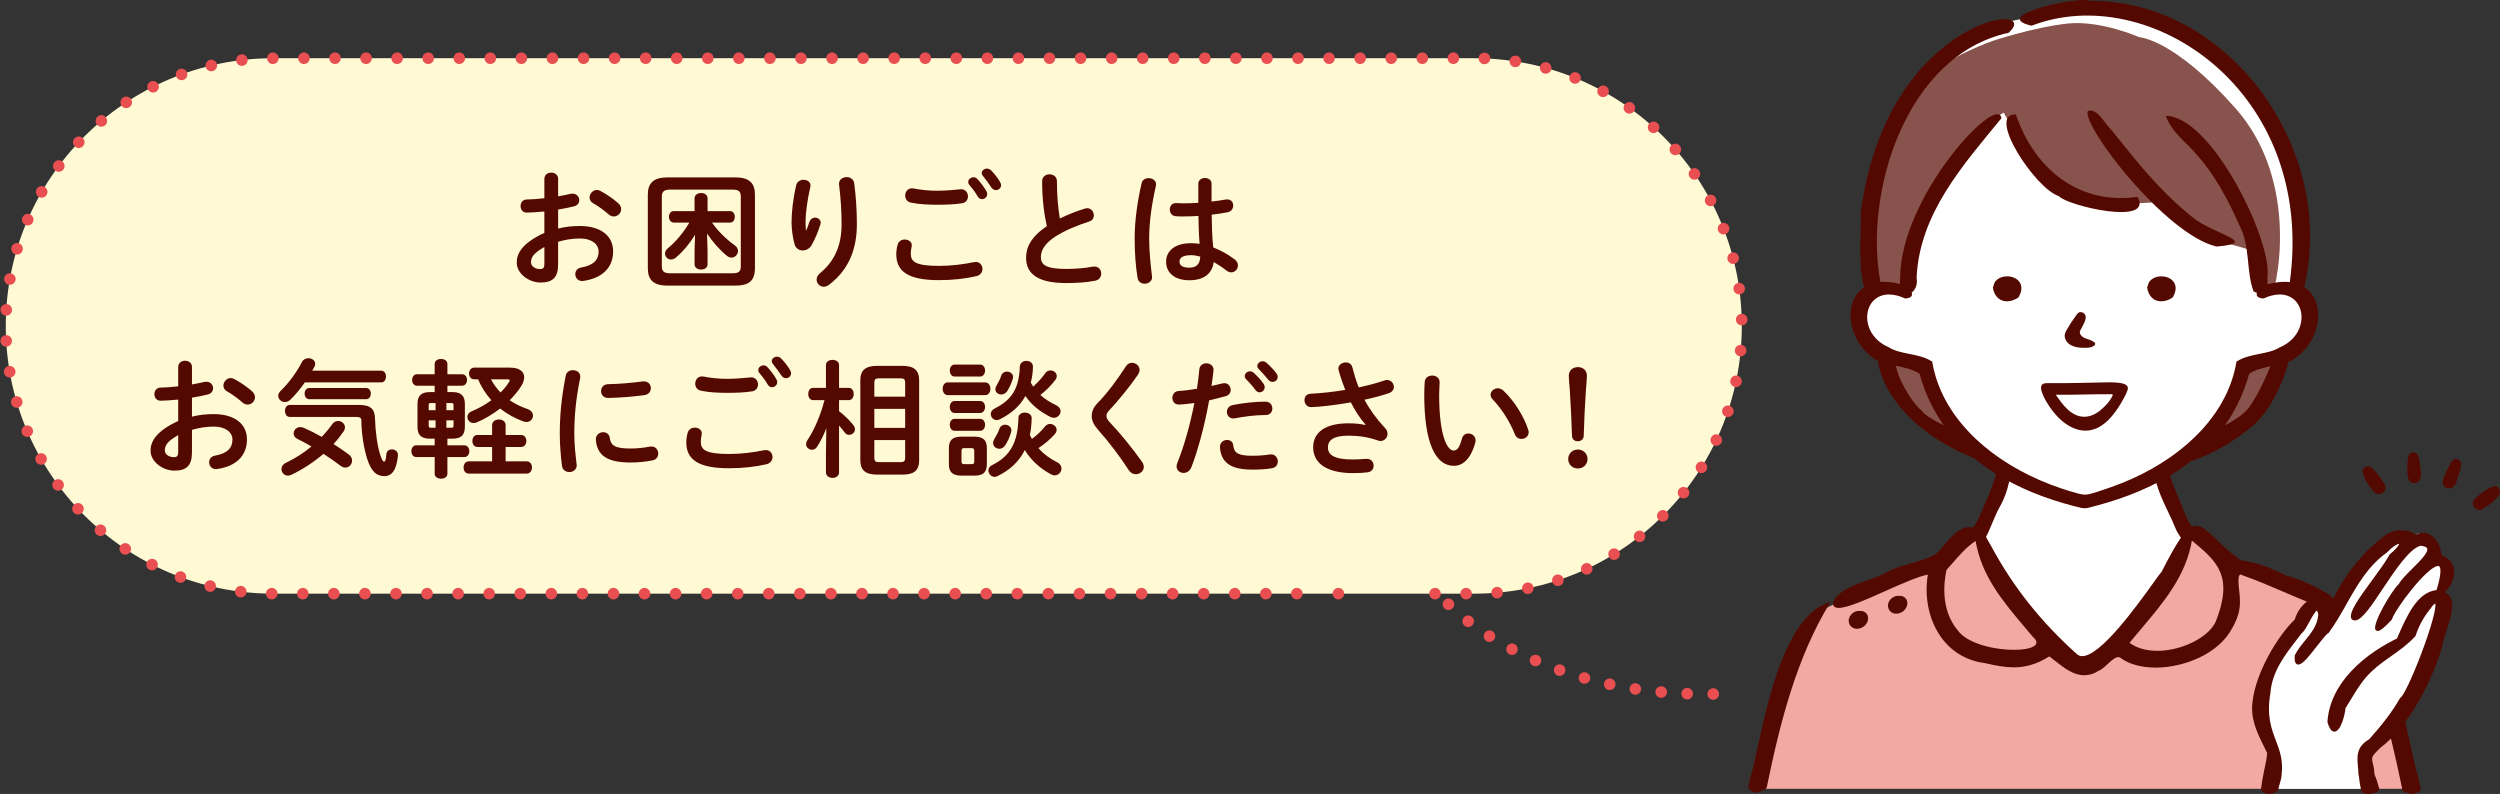 <?xml version="1.0" encoding="UTF-8"?><svg id="a" xmlns="http://www.w3.org/2000/svg" viewBox="0 0 400.927 127.324"><rect x="0" y="0" width="400.927" height="127.324" fill="#333333" stroke="none"/><g id="b"><g id="c"><path id="d" d="M320.972,3.703s-14.522,4.888-18.532,18.364c-4.01,13.476-2.182,24.602-2.182,24.602,0,0-.993.457-1.912,2.35-.918,1.893-1.532,3.675,0,5.346,1.532,1.671,3.537,2.602,3.537,2.602,0,0,.668,3.078,1.893,5.194s6.631,6.872,9.051,8.225c2.42,1.353,8.945,5.251,8.945,5.251l-5.05,9.995,4.249,7.561,11.773,13.402h1.609s1.418.472,2.945-1.28c1.527-1.753,9.323-11.191,9.323-11.191l4.481-8.543-4.519-10.421s6.084-3.533,6.641-3.644c.557-.111,8.241-3.787,9.132-5.569.891-1.782,3.341-8.687,3.341-8.687l4.009-3.118s1.114-4.789.334-6.237c-.78-1.448-2.339-.668-1.893-1.893s1.002-3.453,1.114-4.566c.111-1.114.223-15.481-4.9-22.608-5.123-7.128-11.36-14.033-20.047-15.926-8.687-1.893-15.035-1.336-16.594-.78-1.559.557-6.749,1.572-6.749,1.572Z" style="fill:#fff;"/><path id="e" d="M316.723,85.632s-2.724.801-3.686,2.724c-.962,1.923-4.006,2.804-4.888,3.205-.881.401-14.744,5.128-16.426,6.651-1.683,1.522-9.856,28.293-9.856,28.293h104.973s-3.623-16.708-6.067-20.836c-2.444-4.129-5.814-8.595-12.049-11.207-6.235-2.612-11.207-3.96-11.207-3.96,0,0-4.441-4.966-5.212-5.053-.771-.087-1.361-.424-2.035,1.767-.674,2.191-11.177,16.094-11.444,16.346s-4.296,2.949-4.473,3.033-1.609,0-1.609,0c0,0-11.207-12.049-12.892-14.998-1.685-2.949-3.13-5.965-3.13-5.965Z" style="fill:#f4a8a3;"/><path id="f" d="M385.607,86.042s-1.48-.086-4.183,2.417c-2.704,2.504-5.474,4.977-6.938,8.402-1.464,3.425-.911,1.272-1.662.708-.751-.564-.924-.736-2.046.127-1.122.863-.691,1.554-2.676,3.798s-1.727,1.079-3.194,3.82c-1.468,2.741-1.639,1.446-2.071,4.295-.432,2.849-1.468,2.763-.519,5.439s1.482,2.331,1.949,4.144c.468,1.813.641,1.036.727,2.935s-.683,4.377-.683,4.377h15.7s-.524-5.096-.044-6.032c.48-.936,3.022-2.75,3.847-4.044.825-1.293,6.647-12.057,6.647-12.057,0,0,1.813-6.863,1.468-8.065-.345-1.202-.258-1.202.044-2.41.302-1.209,1.08-2.763,0-3.539-1.08-.777-1.598.777-1.598-.777s.259-1.142-.345-2.082c-.604-.94-2.128-2.366-2.445-1.782-.317.584-1.977.325-1.977.325Z" style="fill:#fff;"/><g id="g"><path d="M302.932,56.967c.326.13,5.606,1.564,5.606,1.76s3.585,9.713,5.41,11.343c1.825,1.63-3.194-.456-3.194-.456,0,0-6.975-5.085-7.496-7.953-.521-2.868-.326-4.693-.326-4.693Z" style="fill:#88534c;"/><path d="M359.58,58.597c0,.196-2.933,8.996-5.215,11.147s-2.347,3.064-.913,2.347c1.434-.717,7.692-5.345,7.692-5.345,0,0,4.172-8.539,4.172-8.67s.065-1.239.065-1.239l-5.802,1.76Z" style="fill:#88534c;"/><path d="M319.602,6.549s-7.541,2.599-10.164,5.847c-2.623,3.249-5.738,6.984-6.721,10.395-.984,3.411-3.115,6.172-3.115,11.532s.656,12.345.656,12.345h4.098s1.148-1.949,1.475-4.548c.328-2.599,2.04-7.343,3.428-10.338,1.389-2.995,9.806-12.271,10.133-12.514s1.95-1.208,1.95-1.208c0,0,3.755,6.989,4.817,8.689,1.062,1.7,6.211,5.13,9.233,5.697,3.022.567,11.011-.058,11.011-.058,0,0,3.387,3.161,4.531,3.97,1.144.809,3.491,1.795,3.9,1.956.408.162,6.308,1.841,6.308,1.841l.631,3.107s.09,2.521,1.641,3.087c1.552.567,1.715-2.185,1.715-2.185,0,0,3.267-15.62-6.616-26.789-9.884-11.169-15.438-11.412-15.438-11.412,0,0-6.208-2.752-11.517-2.185-5.309.567-11.957,2.769-11.957,2.769Z" style="fill:#88534c;"/></g></g><g id="h"><path d="M281.887,119.794c-.461,2.098-.824,3.763-1.154,4.701-.011.03-.018.059-.023.09-.073.435-.176.939-.301,1.499-.056.251.055.51.276.641l.308.183c.038.023.079.041.121.055l.415.134c.137.044.285.037.417-.019l1.057-.452c.179-.077.309-.236.348-.427,2.197-10.722,4.829-20.774,10.061-29.424l.156-.255-.295.095c-6.79,2.21-9.666,15.335-11.386,23.179Z" style="fill:#540900;"/><path d="M392.831,94.114c.308-.504.535-1.056.657-1.595.18-.797.09-1.565-.253-2.161-.217-.377-.553-.712-.998-.996-.022-.014-.088-.047-.176-.09-.126-.061-.509-.246-.582-.307.03-.988-.482-2.131-1.276-2.843-.577-.518-1.245-.753-1.881-.663-.024.003-.047.007-.071.011-.233.042-.458.126-.667.247-.025.012-.049.02-.074.024-.142.02-.31-.102-.488-.232-.178-.129-.379-.276-.61-.319-.521-.095-1.139-.187-1.772-.148-.092.006-.183.015-.272.028-1.222.173-2.155.967-3.057,1.734l-.169.144c-1.078.912-2.113,1.956-3.079,3.103-1.544,1.835-2.832,3.826-3.851,5.933,0-.001-.002-.002-.003-.003-1.295-1.451-6.117-3.32-7.52-3.674-2.535-1.205-4.42-2.027-7.329-2.465-1.724-1.214-2.991-2.432-4.011-3.413-1.317-1.264-2.186-2.102-3.129-2.102-.23,0-.458.05-.695.162-1.065-1.54-1.547-3.273-2.269-4.916-.474-1.079-.912-2.181-1.253-3.315.707-.427,1.399-.878,2.072-1.355.435-.309.862-.63,1.281-.961,3.441-1.108,6.605-2.985,9.42-5.232,2.633-2.103,4.259-5.111,5.452-8.206.205-.531.554-1.541.741-2.483.172-.055.345-.11.511-.172,3.762-2.294,4.869-6.44,4.011-9.182-.361-1.154-1.045-2.047-1.979-2.64.032-.075.054-.147.063-.212C374.639,24.161,357.698-.033,335.016.12c-1.647-.781-16.162,2.435-9.201,4.001,18.747-7.241,45.61,10.325,41.402,41.123-.27-.032-.548-.05-.836-.05-.84,0-1.757.137-2.731.402.023-.356.003-.738-.038-1.1.967-5.418-8.805-25.883-16.278-25.912,1.787,4.768,5.996,4.301,11.799,17.554,1.788,3.34,1.052,7.394,2.277,10.604.191.095.366.166.528.219-.039.132-.047.262-.01.384.095.313.444.488,1.038.521l.034.002.03-.014c.914-.417,1.778-.629,2.568-.629,1.709,0,3.009,1.031,3.392,2.69.438,1.895-.43,4.514-3.372,5.787-.968.593-2.085.815-3.268,1.05-1.242.247-2.527.503-3.639,1.212l-.047.03-.009.053c-.166.999-.414,1.984-.737,2.943-.326.966-.727,1.907-1.195,2.813-.475.921-1.017,1.806-1.615,2.653-.613.867-1.283,1.693-2,2.476-.738.806-1.525,1.568-2.35,2.284-.851.739-1.743,1.431-2.666,2.077-.951.666-1.936,1.283-2.947,1.854-1.039.587-2.105,1.125-3.192,1.616-1.114.503-2.25.956-3.403,1.361-.753.265-1.497.491-2.248.761-.435.156-.842.25-1.262.36-.567.149-1.111.067-1.669-.076-.973-.25-1.937-.552-2.889-.873-1.159-.392-2.302-.832-3.423-1.321-1.095-.478-2.17-1.003-3.218-1.577-1.02-.559-2.016-1.163-2.979-1.816-.935-.634-1.839-1.314-2.704-2.041-.839-.705-1.641-1.455-2.395-2.25-.732-.772-1.42-1.586-2.052-2.443-.615-.835-1.177-1.71-1.673-2.621-.487-.895-.911-1.826-1.26-2.783-.347-.953-.621-1.934-.812-2.93-.03-.155-.058-.311-.084-.466l-.009-.053-.047-.03c-1.112-.71-2.397-.965-3.639-1.212-1.183-.235-2.3-.457-3.268-1.05-2.942-1.273-3.81-3.892-3.372-5.787.384-1.66,1.684-2.69,3.392-2.69.79,0,1.654.212,2.568.629l.03.014.034-.002c.594-.033.943-.208,1.038-.521.042-.139.027-.289-.027-.439.563-.39.984-1.241.785-2.408.485-10.275,7.439-18.011,13.604-25.542-.553-4.115-16.246,12.469-16.246,25.715-.041.325-.05.614-.035.871-.9-.231-1.749-.348-2.532-.348-.203,0-.399.011-.593.027-2.658-14.046,3.905-36.323,20.568-39.972,5.913-5.373-19.7-2.542-23.722,28.91.159,1.344-.517,9.001.562,11.899-.908.593-1.573,1.475-1.927,2.608-.858,2.742.249,6.888,4.011,9.182.045.017.093.03.138.046.293,3.626,4.276,11.165,15.451,15.611.293.243.589.482.891.713.816.625,1.663,1.21,2.534,1.755.017.011.034.021.051.031-.674,2.447-1.777,4.749-2.778,7.064-.14.323-.494.905-.888,1.529,0,0,0,0-.002,0-.198-.042-.394-.062-.585-.062-1.627,0-2.81,1.385-3.954,2.727-.539.633-1.049,1.231-1.561,1.632-1.324.745-2.665,1.117-3.96,1.478-1.399.389-2.845.789-4.294,1.654-.763.38-1.658.697-2.606,1.031-2.197.774-4.466,1.577-5.473,3.334-.099.363-.073.642.081.829.147.18.409.273.774.273h.002c1.41-.002,4.341-1.306,7.441-2.689,2.575-1.148,5.236-2.335,6.854-2.658-.631,3.802.257,7.681,2.392,10.405,1.676,2.14,4.037,3.457,6.821,3.804,1.722.4,3.158.666,4.567.666,1.999,0,3.758-.541,5.695-1.755.31.224.631.479.97.745,1.35,1.069,2.883,2.28,4.649,2.28.789,0,1.577-.251,2.311-.732.453-.161.924-.598,1.425-1.06.594-.55,1.207-1.117,1.715-1.117.172,0,.323.066.479.211,1.326.948,3.285,1.471,5.517,1.471,4.51,0,10.188-2.206,12.312-6.414.908-1.605,1.253-2.892,1.194-4.429.013-.314-.04-.796-.101-1.352-.11-.983-.259-2.329.057-2.661.044-.046.095-.066.156-.066.09,0,.207.042.365.139,2.238.794,4.466,1.748,6.621,2.672,1.192.512,2.408,1.034,3.633,1.528,0,0,0,0,.001,0-.847.623-1.603,1.699-1.935,2.863-2.844,2.728-6.235,8.61-6.749,13.016-.432,2.833.668,5.055,1.832,7.408l.023.047c.154.311.308.622.456.926-.014.419-.086,1.033-.235,1.658-.077.323-.127.575-.158.788l-.004.01-.009.034c-.035.161-.069.321-.099.478-.191.914-.349,1.85-.47,2.78l-.017.134.162.253c.11.172.286.292.487.33l.519.1c.092.018.186.018.278,0l.428-.08c.285-.053.545-.197.74-.411l.177-.193.016-.1c.039-.245.122-.533.209-.837l.036-.125c.045-.156.091-.318.133-.481h0s.002-.009.002-.009c0-.003.002-.006.002-.009.073-.293.134-.61.142-.922.241-2.234-.315-3.755-.923-5.356-.748-1.968-1.522-4.003-.88-7.673.247-3.399,2.351-6.116,4.208-8.514.275-.355.546-.705.801-1.046.362-.237.756-.959,1.211-1.795.336-.616.961-1.762,1.233-1.812.021.014.128.112.216.611-.105,1.696-1.126,2.95-2.116,4.165-.591.726-1.202,1.476-1.641,2.347l-.012.039-.003.026c-.059.707.013,1.112.236,1.315.079.072.217.152.424.122l.024-.004c.684-.124,1.754-1.501,2.888-2.961.715-.921,1.455-1.873,1.822-2.078l.038-.033.015-.019c1.066-1.436,1.975-3.045,2.853-4.601,1.699-3.009,3.457-6.122,6.485-8.267l.028-.026c.849-.91,1.552-1.305,1.894-1.367.018-.003.033-.004.045-.004-.031.137-.229.639-1.5,1.674l-.027.032-.013.023c-.615,1.129-1.731,2.649-2.812,4.12-2.056,2.801-3.832,5.219-3.305,6.2l.023.03.018.017c.182.16.396.224.638.189l.035-.006c1.058-.192,2.553-2.436,4.285-5.036,2.006-3.011,4.28-6.424,6.068-6.933.622.062.995.219,1.079.454.225.626-1.213,2.054-2.37,3.203-.923.916-1.794,1.782-2.188,2.491-1.054.922-4.229,6.259-3.751,7.29.039.083.16.272.45.231l.023-.004c.4-.073,1.082-.643,2.147-1.8l.026-.043.008-.023c.3-.886,1.647-2.916,3.203-4.827,1.779-2.185,3.306-3.574,4.084-3.714l.029-.005c.179-.025.255.034.296.08.192.216.387.995-.455,3.778-.041.004-.081.01-.121.015-.052.007-.103.016-.154.025-2.892.523-4.457,4.054-5.838,7.171l-.241.556c-2.051.998-4.994,2.724-7.367,5.276-2.307,2.48-3.579,5.196-3.781,8.077l.003.037.006.023c.307,1.091.695,1.587,1.187,1.517l.024-.004c.429-.078.829-.621,1.187-1.615.252-.7.452-1.578.482-2.123.348-.547.655-1.059.904-1.472.538-.893,1.046-1.736,1.788-2.743,1.341-1.816,3.015-2.996,4.635-4.138,1.314-.927,2.673-1.885,3.872-3.184l.018-.021.025-.044.008-.023c.661-2.009,1.494-3.273,2.798-4.9.211-.212.322-.268.349-.28.231.635-.66,3.875-2.168,7.878-1.587,4.214-2.968,6.979-3.387,7.218l-.058.037-.029.05c-1.431,2.459-2.898,4.28-4.943,6.592-2.164,1.263-1.987,2.838-1.743,5.012-.032.31.018.677.101.996.015.162.033.331.057.513.053.421.134.895.245,1.449l.007.043c.054.33.287.602.604.707.091.03.186.046.282.046h.557c.076,0,.152-.01.225-.029l.613-.159c.115-.03.223-.082.318-.154l.255-.149.091-.339c-.206-.653-.338-1.262-.564-1.811-.056-.136-.116-.272-.175-.407l-.019-.13-.023-.104c-.026-.686-.135-1.136-.223-1.497-.023-.092-.043-.178-.061-.261-.178-.843-.201-.951,1.203-2.329.596-.445,1.176-.954,1.739-1.513h0c.622,2.539,1.283,5.528,1.828,8.186.039.19.179.341.366.395l.81.235c.02.006.039.01.06.014l.212.035c.23.038.467.007.68-.091l.512-.235c.225-.104.347-.351.291-.592-.15-.646-.314-1.356-.391-1.811-.005-.027-.011-.051-.02-.077-.331-.938-.694-2.605-1.156-4.707-.268-1.229-.567-2.587-.903-4.014,2.716-3.648,4.828-8.301,5.952-12.198.049-.59.339-1.471.647-2.404.624-1.893,1.331-4.039.659-5.347-.232-.451-.586-.682-.908-.845.361-.267.735-.866.739-.872ZM358.008,66.361c.488-.835.928-1.697,1.321-2.58.4-.899.749-1.821,1.05-2.757.113-.353.22-.708.319-1.065.785-.602,2.05-.918,3.418-1.224-.239.557-.476,1.116-.72,1.672-.617,1.404-1.33,2.764-2.142,4.066-.282.452-.578.9-.943,1.289-.934.998-2.187,1.754-3.487,2.442.42-.597.815-1.211,1.183-1.841ZM308.237,65.92c-1.321-1.074-2.437-3.049-3.193-4.45-.516-.957-.766-1.913-1.035-2.828.01.002.019.004.029.006,1.513.335,2.943.651,3.801,1.31.052.04.08.281.099.348.035.12.071.24.108.36.073.238.149.475.228.711.157.468.326.931.508,1.389.358.903.765,1.787,1.219,2.646.45.85.947,1.674,1.488,2.468.077.112.156.223.234.334-1.698-.873-3.116-1.685-3.488-2.295ZM326.543,103.247c-.246.596-1.607.965-3.553.965-1.684,0-3.569-.266-5.216-.785-1.647-.521-3.057-1.295-3.789-2.313-2.845-3.356-2.227-7.896-1.819-9.721.358-.389.706-.789,1.053-1.185,1.128-1.295,2.195-2.52,3.608-3.446.974,5.658,4.389,9.697,8.004,13.972.367.433.737.871,1.119,1.328.528.462.728.86.592,1.185ZM333.936,105.224c-.312,0-.576-.088-.8-.266-5.761-5.148-10.249-10.781-13.726-17.229-.189-.306-.347-.596-.499-.875-.141-.257-.273-.501-.416-.728,0-.001-.002-.003-.003-.004.836-1.604,1.372-3.356,2.246-4.897.737-1.3,1.187-2.635,1.478-4.013.214.114.429.227.645.338.994.507,2.009.971,3.04,1.396,1.081.446,2.179.85,3.289,1.216,1.166.385,2.346.728,3.534,1.036.254.066.512.103.761.185.251.083.534.11.801.123.345.017.63-.062.952-.16.335-.102.679-.175,1.018-.265.597-.159,1.192-.328,1.783-.506,1.14-.344,2.269-.725,3.383-1.148,1.061-.403,2.108-.845,3.135-1.328.427-.201.85-.411,1.269-.627.009.035.016.071.026.106.707,2.484,2.071,4.736,3.024,7.128.201.505.513,1.023.88,1.535,0,0,0,0,0,0-.816,1.157-1.799,2.909-3.085,5.445-.183.178-.66.842-1.381,1.849-2.511,3.498-8.387,11.689-11.355,11.689ZM355.344,99.68c-1.152,2.544-5.447,4.692-9.381,4.692-1.783,0-3.318-.444-4.451-1.284.635-.778,1.295-1.557,1.933-2.311,3.503-4.143,7.124-8.426,8.07-14.086,4.07,3.369,6.713,5.678,3.828,12.989Z" style="fill:#540900;"/><path d="M328.573,61.443c-.486-.007-1.095-.033-1.227.523-.095.398.09.871.233,1.236.31.783.761,1.524,1.245,2.212,1.06,1.511,2.535,2.96,4.354,3.474.407.114.827.178,1.249.178,2.645.002,4.508-2.362,5.737-4.429.365-.611.721-1.26.983-1.922.051-.13.095-.266.101-.402.002-.029.002-.059,0-.088-.046-.737-1.238-.811-1.775-.864-.671-.066-1.341-.051-2.014-.037-2.982.059-5.884.152-8.886.119ZM338.538,63.222c.479.004.273.189.009.677-.334.613-.858,1.126-1.363,1.596-.789.739-1.797,1.341-2.907,1.341-2.124,0-3.507-1.959-4.583-3.529,2.854.042,6.043-.117,8.844-.086Z" style="fill:#540900;"/><path d="M334.146,51.969c.343-.589.433-1.13.248-1.485-.137-.261-.409-.423-.733-.433-.331,0-.472.201-.597.378l-.502.704c-.14.196-.28.392-.41.593-.106.164-.204.331-.302.498-.083.142-.166.284-.275.458-.179.283-.363.575-.431.921-.098.492.084,1.006.497,1.408.451.439,1.104.621,1.573.696.308.049.622.059.925.069l.097.003c.079.003.158.004.238.004.376,0,.669-.039.923-.122.46-.15.672-.365.595-.614-.051-.134-.212-.23-.386-.326l-.041-.023c-.175-.099-.364-.176-.508-.233-.113-.044-.23-.08-.348-.115-.153-.046-.297-.089-.43-.152-.233-.111-.431-.268-.572-.455-.107-.142-.164-.278-.17-.406-.01-.22.126-.451.245-.655.13-.221.251-.459.363-.714Z" style="fill:#540900;"/><path d="M346.619,44.318c-.836,0-1.573.344-1.972.921l-.02.029-.291.841.011.066c.225,1.346,1.067,2.149,2.253,2.149h0c.599,0,1.236-.212,1.794-.598l.048-.033.029-.051c.634-1.096.464-1.852.21-2.293-.367-.637-1.157-1.032-2.062-1.032Z" style="fill:#540900;"/><path d="M321.881,44.318c-.836,0-1.573.344-1.972.921l-.02.029-.291.841.011.066c.225,1.346,1.067,2.149,2.253,2.149h0c.599,0,1.236-.212,1.794-.598l.048-.033.029-.051c.634-1.096.464-1.852.21-2.293-.367-.637-1.157-1.032-2.062-1.032Z" style="fill:#540900;"/><path d="M351.62,34.843c-5.193-4.129-8.813-8.781-12.949-13.919-1.203-1.139-2.328-3.712-3.866-3.106-.834,2.477,12.463,19.796,20.661,21.72,7.213-.609-.762-2.058-3.846-4.695Z" style="fill:#540900;"/><path d="M330.202,31.462c1.174,1.488,15.258,4.847,12.599.104-9,1.305-16.392-4.034-19.513-13.212-4.837-.205,3.118,11.955,6.915,13.107Z" style="fill:#540900;"/><path d="M305.52,95.88c-.115-.13-.258-.218-.431-.263-.144-.049-.29-.061-.436-.05-.054-.009-.108-.021-.165-.021-.121.009-.242.018-.363.027-.261.053-.496.159-.707.32-.096.092-.192.184-.288.276-.16.193-.268.411-.324.655-.069.211-.039.378.001.578.016.079.019.133.046.199-.006-.015.116.239.185.328.041.045.086.087.133.125.045.042.089.083.134.125.091.07.329.164.337.167.248.09.51.085.765.045.074-.012.138-.04.214-.064.272-.087.236-.067.545-.271.129-.085.241-.199.337-.319.158-.199.299-.451.347-.704.057-.301.037-.444-.04-.737-.054-.17-.151-.308-.29-.413Z" style="fill:#540900;"/><path d="M299.226,98.301c-.115-.13-.258-.218-.431-.263-.144-.049-.29-.061-.436-.05-.054-.009-.108-.021-.165-.021-.121.009-.242.018-.363.027-.261.053-.496.159-.707.32-.096.092-.192.184-.288.276-.161.193-.268.411-.324.655-.069.211-.039.378.001.578.016.079.019.133.046.199-.006-.015.116.239.186.328.041.045.086.087.133.125.045.042.089.083.134.125.091.07.329.164.337.167.248.09.51.085.765.045.074-.012.138-.04.214-.064.272-.087.236-.067.545-.271.129-.085.241-.199.337-.319.158-.199.299-.451.347-.704.057-.301.037-.444-.04-.737-.054-.17-.151-.308-.29-.413Z" style="fill:#540900;"/></g></g><path d="M219.603,95.206H43.861C20.149,95.206.927,75.984.927,52.272h0C.927,28.56,20.149,9.338,43.861,9.338h192.537c23.712,0,42.934,19.222,42.934,42.934h0c0,23.712-19.222,42.934-42.934,42.934h-4.819" style="fill:#fffad4;"/><path d="M274.751,111.297c-29.213.464-42.927-14.862-42.927-14.862" style="fill:none; stroke:#e94f51; stroke-dasharray:0 4.176; stroke-linecap:round; stroke-linejoin:round; stroke-width:1.853px;"/><line x1="230.136" y1="95.206" x2="230.136" y2="95.206" style="fill:none; stroke:#e94f51; stroke-linecap:round; stroke-linejoin:round; stroke-width:1.853px;"/><path d="M235.118,95.206h1.279c23.712,0,42.934-19.222,42.934-42.934h0c0-23.712-19.222-42.934-42.934-42.934H43.861C20.149,9.338.927,28.56.927,52.272h0c0,23.712,19.222,42.934,42.934,42.934h168.289" style="fill:none; stroke:#e94f51; stroke-dasharray:0 4.982; stroke-linecap:round; stroke-linejoin:round; stroke-width:1.853px;"/><line x1="214.64" y1="95.206" x2="214.64" y2="95.206" style="fill:none; stroke:#e94f51; stroke-linecap:round; stroke-linejoin:round; stroke-width:1.853px;"/><path d="M89.506,36.655c1.103-.286,2.247-.409,3.492-.409,3.268,0,5.33,1.512,5.33,4.064,0,2.636-1.777,4.31-4.758,4.738-.082.022-.143.022-.224.022-.695,0-1.083-.552-1.083-1.103,0-.471.286-.94.94-1.063,2.001-.348,2.798-1.246,2.798-2.573,0-1.124-1.042-2.084-2.982-2.084-1.265,0-2.43.205-3.512.53v3.635c0,2.124-.92,2.9-2.819,2.9-1.838,0-3.819-1.408-3.819-3.186,0-1.49.858-3.125,4.432-4.779v-3.431c-1.021.103-2.001.163-2.819.185-.654,0-1-.511-1-1.043s.327-1.061,1-1.061c.817-.022,1.798-.081,2.819-.205v-3.105c0-.673.551-1.001,1.103-1.001s1.103.328,1.103,1.001v2.799c.694-.123,1.368-.246,1.94-.389.123-.04.245-.04.368-.04.674,0,1.083.511,1.083,1.041,0,.429-.265.858-.857,1.001-.756.183-1.614.368-2.533.511v3.043ZM87.301,39.617c-1.777.999-2.144,1.675-2.144,2.471,0,.654.735,1.083,1.491,1.061.592,0,.654-.387.654-.898v-2.634ZM99.145,32.591c.348.306.47.654.47.959,0,.634-.551,1.164-1.184,1.164-.266,0-.572-.101-.838-.348-.694-.612-1.695-1.347-2.471-1.776-.408-.224-.571-.572-.571-.92,0-.592.511-1.204,1.164-1.204.184,0,.368.04.551.143.94.489,2.083,1.265,2.879,1.981Z" style="fill:#540900;"/><path d="M107.06,45.805c-2.308,0-3.166-.959-3.166-2.777v-11.825c0-1.798.858-2.757,3.166-2.757h10.844c2.308,0,3.166.959,3.166,2.757v11.825c0,2.143-1.144,2.777-3.166,2.777h-10.844ZM117.475,43.824c1.001,0,1.328-.308,1.328-1.104v-11.191c0-.797-.327-1.122-1.328-1.122h-9.987c-1,0-1.348.326-1.348,1.122v11.191c0,.92.511,1.104,1.348,1.104h9.987ZM113.472,40.229v2.165c0,.552-.511.836-1.041.836-.511,0-1.042-.284-1.042-.836v-2.165l.081-2.573c-.816,1.347-1.899,2.654-3.084,3.655-.265.224-.53.306-.776.306-.531,0-.96-.429-.96-.959,0-.266.143-.572.45-.838,1.266-1.041,2.512-2.511,3.451-4.124h-2.492c-.511,0-.776-.471-.776-.92,0-.469.265-.92.776-.92h3.329v-2.062c0-.552.531-.838,1.042-.838.53,0,1.041.286,1.041.838v2.062h3.594c.531,0,.777.451.777.92,0,.449-.245.92-.777.92h-2.879c.94,1.347,2.206,2.614,3.676,3.675.348.246.491.572.491.878,0,.552-.47,1.063-1.042,1.063-.245,0-.47-.081-.715-.266-1.225-.999-2.348-2.306-3.206-3.594l.081,2.777Z" style="fill:#540900;"/><path d="M129.289,36.961c.204-.469.347-.858.53-1.408.164-.449.531-.654.878-.654.47,0,.92.326.92.816,0,.081-.021.163-.041.244-.348,1.164-.899,2.451-1.43,3.371-.327.55-.878.836-1.409.836-.571,0-1.123-.326-1.307-.979-.265-.878-.49-2.35-.49-3.514,0-1.633.245-3.88.756-6.003.143-.572.673-.838,1.164-.838.572,0,1.123.328,1.123.92,0,.081-.021.163-.041.266-.45,1.899-.756,4.227-.756,5.453,0,.654.02,1.083.062,1.49h.041ZM134.558,29.447c0-.675.613-1.043,1.226-1.043.551,0,1.103.308,1.205.981.286,2.143.428,4.37.428,6.575,0,4.432-1.592,7.516-4.452,9.701-.286.224-.592.326-.858.326-.633,0-1.143-.53-1.143-1.142,0-.348.163-.715.53-1.021,2.329-1.921,3.472-4.412,3.472-7.864,0-2.104-.143-4.227-.408-6.392v-.121Z" style="fill:#540900;"/><path d="M143.735,40.76c0-.489.081-1.061.224-1.532.164-.572.654-.816,1.144-.816.572,0,1.123.348,1.123.94,0,.081-.021.185-.041.286-.082.306-.123.715-.123,1.021,0,1.287.694,1.981,4.514,1.981,1.981,0,3.88-.244,5.575-.592.123-.02.224-.04.327-.04.674,0,1.083.55,1.083,1.122,0,.491-.306,1.001-1.001,1.164-1.797.409-3.778.634-5.983.634-4.922,0-6.842-1.389-6.842-4.167ZM150.292,30.589c1.286,0,2.655-.121,3.655-.224.062,0,.123-.02.184-.02.715,0,1.103.572,1.103,1.144,0,.489-.286,1.001-.919,1.103-1.226.205-2.656.244-4.003.244-1.368,0-2.941-.062-4.248-.346-.613-.123-.898-.634-.898-1.124,0-.592.387-1.164,1.082-1.164.082,0,.184,0,.266.02,1.082.224,2.471.368,3.778.368ZM155.274,29.181c0-.409.408-.755.858-.755.204,0,.428.081.612.286.511.55,1.063,1.265,1.43,1.919.102.163.143.326.143.491,0,.469-.408.816-.837.816-.266,0-.511-.143-.694-.449-.409-.715-.92-1.349-1.349-1.859-.122-.143-.163-.306-.163-.449ZM157.44,27.751c0-.407.408-.715.837-.715.224,0,.47.083.673.286.491.511,1.042,1.186,1.409,1.818.122.205.184.389.184.552,0,.469-.388.797-.816.797-.266,0-.552-.143-.756-.449-.408-.634-.92-1.307-1.348-1.839-.123-.143-.184-.306-.184-.449Z" style="fill:#540900;"/><path d="M167.129,29.058c0-.735.592-1.103,1.184-1.103s1.185.368,1.185,1.103c0,2.288.184,4.33.47,5.985,1.246-.614,2.634-1.164,4.023-1.593.123-.042.245-.062.368-.062.633,0,1.062.572,1.062,1.144,0,.429-.224.836-.756.999-1.818.572-3.86,1.41-5.371,2.37-1.756,1.144-2.369,2.267-2.369,3.309,0,1.265.837,1.919,4.084,1.919,1.634,0,3.084-.143,4.228-.368.102-.02.184-.02.265-.02.715,0,1.103.55,1.103,1.122,0,.511-.285,1.001-.919,1.144-1.389.286-2.961.387-4.697.387-4.289,0-6.433-1.307-6.433-4.064,0-1.675.776-3.329,3.328-5.064-.449-1.961-.755-4.392-.755-7.21Z" style="fill:#540900;"/><path d="M184.212,28.569c.592,0,1.184.346,1.184.999,0,.062,0,.143-.02.224-.654,2.84-1.083,5.822-1.083,8.436,0,2.267.265,4.432.449,6.065,0,.062.021.123.021.185,0,.632-.613,1.021-1.185,1.021-.531,0-1.042-.286-1.143-.92-.286-1.695-.47-3.921-.47-6.372,0-2.735.428-5.86,1.123-8.843.122-.55.612-.795,1.123-.795ZM194.3,32.325c.797-.081,1.552-.205,2.247-.326.102-.022.184-.022.266-.022.633,0,.959.471.959.981,0,.469-.286.959-.899,1.083-.797.163-1.675.286-2.553.387.02,1.756.062,3.514.245,5.25,1.123.427,2.287,1.061,3.411,1.899.387.286.551.654.551.999,0,.572-.47,1.104-1.083,1.104-.245,0-.511-.103-.776-.308-.674-.53-1.369-.979-2.022-1.347-.224,1.695-1.389,2.92-3.921,2.92-2.287,0-3.717-1.144-3.717-2.982,0-1.695,1.368-2.962,4.023-2.962.429,0,.879.042,1.348.103-.122-1.492-.163-2.982-.184-4.473-.878.062-1.735.081-2.532.081-.409,0-.777,0-1.123-.04-.634-.062-.94-.572-.94-1.083s.327-1.021.98-1.021c.368,0,.715.04,1.083.04.797,0,1.634-.02,2.512-.081v-3.043c0-.634.531-.94,1.062-.94s1.062.306,1.062.94v2.839ZM192.483,41.149c-.53-.143-1.021-.224-1.45-.224-1.429,0-1.878.449-1.878,1.041,0,.634.551.959,1.572.959,1.042,0,1.736-.491,1.756-1.776Z" style="fill:#540900;"/><path d="M30.784,66.821c1.103-.286,2.247-.409,3.492-.409,3.268,0,5.33,1.512,5.33,4.064,0,2.636-1.777,4.31-4.758,4.738-.082.022-.143.022-.224.022-.695,0-1.083-.552-1.083-1.103,0-.471.286-.94.94-1.063,2.001-.348,2.798-1.246,2.798-2.573,0-1.124-1.042-2.084-2.982-2.084-1.265,0-2.43.205-3.512.53v3.635c0,2.124-.92,2.9-2.819,2.9-1.838,0-3.819-1.408-3.819-3.186,0-1.49.858-3.125,4.432-4.779v-3.431c-1.021.103-2.001.163-2.819.185-.654,0-1-.511-1-1.043s.327-1.061,1-1.061c.817-.022,1.798-.081,2.819-.205v-3.105c0-.673.551-1.001,1.103-1.001s1.103.328,1.103,1.001v2.799c.694-.123,1.368-.246,1.94-.389.123-.04.245-.04.368-.04.674,0,1.083.511,1.083,1.041,0,.429-.265.858-.857,1.001-.756.183-1.614.368-2.533.511v3.043ZM28.578,69.782c-1.777.999-2.144,1.675-2.144,2.471,0,.654.735,1.083,1.491,1.061.592,0,.654-.387.654-.898v-2.634ZM40.423,62.757c.348.306.47.654.47.959,0,.634-.551,1.164-1.184,1.164-.266,0-.572-.101-.838-.348-.694-.612-1.695-1.347-2.471-1.776-.408-.224-.571-.572-.571-.92,0-.592.511-1.204,1.164-1.204.184,0,.368.04.551.143.94.489,2.083,1.265,2.879,1.981Z" style="fill:#540900;"/><path d="M61.142,59.447c.511,0,.756.471.756.94s-.245.94-.756.94h-12.253c-.735,1.043-1.552,2.042-2.328,2.779-.286.264-.593.368-.879.368-.571,0-1.062-.451-1.062-1.001,0-.246.123-.532.388-.797,1.246-1.184,2.573-2.962,3.411-4.616.224-.429.633-.612,1.042-.612.551,0,1.082.348,1.082.878,0,.143-.02.306-.122.491-.102.203-.224.429-.348.632h11.069ZM55.935,72.885c.368.266.531.634.531.981,0,.592-.47,1.122-1.083,1.122-.224,0-.491-.081-.736-.264-.878-.675-1.818-1.329-2.777-1.941-1.552,1.327-3.308,2.491-5.126,3.349-.205.103-.388.143-.572.143-.592,0-1.042-.511-1.042-1.041,0-.389.225-.777.736-1.021,1.47-.695,2.859-1.593,4.084-2.614-.776-.449-1.552-.878-2.247-1.206-.429-.205-.613-.55-.613-.878,0-.511.429-1.021,1.063-1.021.184,0,.368.042.571.123.899.387,1.879.878,2.88,1.45.633-.675,1.205-1.369,1.695-2.064.245-.348.593-.491.92-.491.571,0,1.103.429,1.103,1.023,0,.183-.062.407-.205.632-.49.715-1.021,1.389-1.634,2.042.837.532,1.675,1.104,2.451,1.675ZM57.569,64.942c1.879,0,2.533.654,2.573,2.185.061,2.165.387,4.452.816,5.759.327,1.001.491,1.144.634,1.144.163,0,.306-.224.368-1.184.041-.53.449-.777.878-.777.49,0,.98.306.98.858,0,.491-.184,1.573-.47,2.205-.327.737-.878,1.226-1.695,1.226-1.225,0-2.083-.673-2.757-2.735-.511-1.573-.919-3.943-.939-6.086,0-.511-.164-.675-.899-.675h-10.599c-.511,0-.756-.489-.756-.959,0-.489.245-.959.756-.959h11.11ZM49.603,64.022c-.49,0-.755-.449-.755-.898s.265-.898.755-.898h9.109c.511,0,.756.449.756.898s-.245.898-.756.898h-9.109Z" style="fill:#540900;"/><path d="M68.954,70.354c-1.409,0-2.002-.594-2.002-1.921v-3.635c0-1.327.593-1.919,2.002-1.919h.755v-1.021h-2.839c-.511,0-.776-.471-.776-.92,0-.471.265-.92.776-.92h2.839v-1.655c0-.53.511-.795,1.021-.795s1.022.264,1.022.795v1.655h2.348c.531,0,.797.449.797.92,0,.449-.265.92-.797.92h-2.348v1.021h.796c1.409,0,2.002.592,2.002,1.919v3.635c0,1.389-.634,1.921-2.002,1.921h-.796v1.061h2.716c.531,0,.797.471.797.94s-.265.94-.797.94h-2.716v2.696c0,.511-.511.777-1.022.777s-1.021-.266-1.021-.777v-2.696h-2.961c-.511,0-.777-.469-.777-.94s.266-.94.777-.94h2.961v-1.061h-.755ZM69.077,64.636c-.265,0-.327.081-.327.368v.777h1.103v-1.144h-.776ZM68.75,67.413v.797c0,.266.041.387.327.387h.776v-1.184h-1.103ZM71.589,65.78h1.144v-.777c0-.286-.062-.368-.307-.368h-.837v1.144ZM71.589,68.597h.837c.245,0,.307-.081.307-.387v-.797h-1.144v1.184ZM78.92,71.681h-2.349c-.551,0-.816-.491-.816-.959,0-.491.265-.961.816-.961h2.349v-1.593c0-.592.551-.898,1.083-.898.551,0,1.083.306,1.083.898v1.593h2.491c.551,0,.837.491.837.961,0,.489-.286.959-.837.959h-2.491v2.308h3.39c.551,0,.837.489.837.979s-.286.981-.837.981h-9.313c-.551,0-.816-.491-.816-.981s.265-.979.816-.979h3.758v-2.308ZM81.8,58.958c1.512,0,2.267.632,2.267,1.551,0,.387-.143.838-.429,1.327-.491.818-1.144,1.593-1.899,2.35.857.592,1.838,1.061,2.9,1.428.571.205.837.614.837,1.043,0,.511-.409,1.021-1.042,1.021-.164,0-.348-.042-.531-.103-1.368-.511-2.614-1.204-3.697-2.062-1.184.92-2.491,1.695-3.757,2.227-.184.081-.348.101-.511.101-.592,0-.98-.491-.98-.981,0-.346.204-.693.633-.878,1.144-.469,2.247-1.083,3.207-1.796-.879-1.001-1.614-2.125-2.124-3.351h-.633c-.531,0-.817-.469-.817-.938s.286-.94.817-.94h5.759ZM78.737,60.836c.408.777.94,1.472,1.532,2.104.572-.55,1.042-1.142,1.389-1.714.062-.081.082-.163.082-.224,0-.103-.102-.165-.307-.165h-2.696Z" style="fill:#540900;"/><path d="M91.878,59.366c.592,0,1.185.348,1.185,1.043,0,.06,0,.143-.021.224-.694,3.349-.94,6.126-.94,9.026,0,1.695.224,3.595.368,4.799,0,.062.021.123.021.163,0,.695-.592,1.083-1.185,1.083-.551,0-1.082-.306-1.184-1.001-.164-1.307-.348-3.327-.348-5.044,0-3.043.245-5.8.96-9.435.122-.592.633-.858,1.143-.858ZM101.15,71.926c.92,0,2.043-.101,3.084-.306.082-.02.164-.02.245-.02.694,0,1.083.572,1.083,1.142,0,.471-.265.961-.899,1.083-1.205.246-2.41.348-3.533.348-3.778,0-5.351-1.144-5.576-3.615v-.101c0-.735.593-1.144,1.185-1.144.49,0,.959.286,1.042.878.184,1.267.816,1.736,3.369,1.736ZM103.274,61.163c.715,0,1.103.53,1.103,1.083,0,.511-.327,1.021-1.041,1.122-1.798.246-3.82.409-5.759.451-.797.02-1.185-.532-1.185-1.104,0-.53.368-1.083,1.103-1.103,1.899-.04,3.84-.205,5.616-.449h.164Z" style="fill:#540900;"/><path d="M110.063,70.925c0-.489.081-1.061.224-1.532.164-.572.654-.816,1.144-.816.572,0,1.123.348,1.123.94,0,.081-.021.185-.041.286-.082.306-.123.715-.123,1.021,0,1.287.694,1.981,4.514,1.981,1.981,0,3.88-.244,5.575-.592.123-.02.224-.04.327-.04.674,0,1.083.55,1.083,1.122,0,.491-.306,1.001-1.001,1.164-1.797.409-3.778.634-5.983.634-4.922,0-6.842-1.389-6.842-4.167ZM116.619,60.754c1.286,0,2.655-.121,3.655-.224.062,0,.123-.02.184-.02.715,0,1.103.572,1.103,1.144,0,.489-.286,1.001-.919,1.103-1.226.205-2.656.244-4.003.244-1.368,0-2.941-.062-4.248-.346-.613-.123-.898-.634-.898-1.124,0-.592.387-1.164,1.082-1.164.082,0,.184,0,.266.02,1.082.224,2.471.368,3.778.368ZM121.602,59.346c0-.409.408-.755.858-.755.204,0,.428.081.612.286.511.55,1.063,1.265,1.43,1.919.102.163.143.326.143.491,0,.469-.408.816-.837.816-.266,0-.511-.143-.694-.449-.409-.715-.92-1.349-1.349-1.859-.122-.143-.163-.306-.163-.449ZM123.767,57.916c0-.407.408-.715.837-.715.224,0,.47.083.673.286.491.511,1.042,1.186,1.409,1.818.122.205.184.389.184.552,0,.469-.388.797-.816.797-.266,0-.552-.143-.756-.449-.408-.634-.92-1.307-1.348-1.839-.123-.143-.184-.306-.184-.449Z" style="fill:#540900;"/><path d="M130.394,64.165c-.53,0-.776-.489-.776-.979s.245-.981.756-.981h2.083v-3.675c0-.552.531-.818,1.062-.818.511,0,1.042.266,1.042.818v3.675h1.572c.531,0,.777.491.777.981s-.245.979-.777.979h-1.572v1.778c.797.612,1.695,1.45,2.287,2.225.184.226.265.471.265.675,0,.511-.47.898-.94.898-.265,0-.511-.123-.714-.387-.266-.368-.572-.757-.899-1.103v7.495c0,.592-.531.898-1.042.898-.53,0-1.062-.306-1.062-.898v-2.819l.062-4.249c-.409,1.083-.94,2.125-1.491,2.983-.225.346-.531.469-.817.469-.49,0-.94-.409-.94-.92,0-.183.062-.368.184-.57,1.144-1.696,2.084-3.901,2.778-6.475h-1.838ZM140.687,76.113c-1.92,0-2.716-.715-2.716-2.328v-12.784c0-1.613.797-2.328,2.716-2.328h4.003c1.92,0,2.716.715,2.716,2.328v12.784c0,1.838-1.021,2.328-2.716,2.328h-4.003ZM145.16,61.368c0-.511-.164-.695-.715-.695h-3.513c-.551,0-.714.185-.714.695v2.247h4.942v-2.247ZM140.218,68.618h4.942v-3.043h-4.942v3.043ZM144.445,74.111c.551,0,.715-.183.715-.693v-2.839h-4.942v2.839c0,.53.204.693.714.693h3.513Z" style="fill:#540900;"/><path d="M151.991,63.368c-.531,0-.817-.511-.817-1.021s.286-1.021.817-1.021h6.004c.552,0,.837.511.837,1.021s-.285,1.021-.837,1.021h-6.004ZM154.217,76.276c-1.532,0-2.042-.612-2.042-1.857v-2.533c0-1.246.511-1.859,2.042-1.859h2.022c1.512,0,2.022.614,2.022,1.859v2.533c0,1.408-.654,1.857-2.022,1.857h-2.022ZM153.094,60.387c-.511,0-.776-.489-.776-.959,0-.491.265-.959.776-.959h4.085c.53,0,.797.469.797.959,0,.471-.266.959-.797.959h-4.085ZM153.094,66.229c-.511,0-.776-.491-.776-.959,0-.491.265-.961.776-.961h4.085c.53,0,.797.471.797.961,0,.469-.266.959-.797.959h-4.085ZM153.094,69.087c-.511,0-.776-.491-.776-.959,0-.491.265-.959.776-.959h4.085c.53,0,.797.469.797.959,0,.469-.266.959-.797.959h-4.085ZM155.81,74.438c.327,0,.429-.103.429-.449v-1.655c0-.348-.102-.471-.429-.471h-1.184c-.327,0-.429.123-.429.471v1.655c0,.326.102.449.429.449h1.184ZM159.915,76.379c-.143.06-.286.101-.408.101-.551,0-1.001-.511-1.001-1.041,0-.308.185-.654.613-.858,2.921-1.43,4.126-3.677,4.207-7.578,0-.55.511-.836,1.042-.836s1.083.306,1.083.878c-.021.959-.102,1.859-.286,2.696.102.224.204.449.327.654.816-.612,1.511-1.265,2.083-1.981.224-.306.531-.429.817-.429.551,0,1.062.429,1.062.959,0,.224-.102.471-.327.715-.735.816-1.593,1.551-2.593,2.205.837.961,1.878,1.716,3.002,2.268.491.244.694.632.694.999,0,.572-.47,1.104-1.082,1.104-.164,0-.368-.042-.552-.143-1.777-.94-3.247-2.268-4.248-3.921-.919,1.857-2.41,3.246-4.432,4.207ZM160.323,67.25c-.163.081-.326.121-.469.121-.552,0-.96-.469-.96-.979,0-.328.184-.654.613-.878,2.736-1.369,3.921-3.186,4.043-6.72.021-.612.531-.918,1.042-.918.551,0,1.083.326,1.062.959-.02.92-.143,1.756-.347,2.533.122.224.244.429.387.634.736-.675,1.389-1.369,1.9-2.104.224-.348.551-.491.878-.491.511,0,1,.387,1,.898,0,.224-.081.449-.285.695-.654.858-1.43,1.633-2.349,2.348.715.634,1.532,1.164,2.533,1.635.511.244.714.612.714.979,0,.53-.47,1.041-1.082,1.041-.185,0-.368-.04-.572-.143-1.777-.938-3.002-1.919-3.983-3.349-.899,1.615-2.287,2.839-4.126,3.738ZM161.181,68.108c.511,0,1.021.368,1.021.918,0,.081-.02.165-.041.246-.204.775-.551,1.49-.94,2.124-.245.409-.613.572-.959.572-.531,0-1.001-.389-1.001-.94,0-.185.062-.387.184-.592.307-.511.613-1.043.817-1.635.184-.491.53-.693.919-.693ZM161.467,59.59c.511,0,1.001.348,1.001.858,0,.103-.021.185-.042.286-.224.735-.53,1.389-.837,1.899-.265.449-.654.634-1.021.634-.49,0-.94-.348-.94-.838,0-.183.062-.387.184-.592.307-.511.552-.979.756-1.593.164-.449.531-.654.899-.654Z" style="fill:#540900;"/><path d="M181.532,58.182c.612,0,1.225.469,1.225,1.144,0,.224-.081.469-.244.735-1.246,1.838-3.064,4.064-4.636,5.759-.327.348-.429.572-.429.9,0,.346.164.592.491.959,1.818,1.919,3.655,4.207,5.187,6.351.205.306.307.592.307.838,0,.693-.634,1.184-1.287,1.184-.428,0-.837-.205-1.143-.673-1.307-2.042-3.186-4.535-4.84-6.372-.736-.838-1.083-1.532-1.083-2.267,0-.675.224-1.369.959-2.124,1.573-1.593,3.268-3.921,4.534-5.882.245-.389.613-.552.96-.552Z" style="fill:#540900;"/><path d="M189.036,64.88c-.674,0-1.021-.511-1.021-1.061s.347-1.083,1.041-1.124c.817-.04,1.798-.163,2.9-.348.184-1.122.265-2.022.388-3.145.062-.634.592-.94,1.123-.94.571,0,1.143.368,1.143,1.021v.123c-.102.979-.204,1.714-.327,2.491.572-.123,1.164-.266,1.757-.407.101-.022.204-.042.306-.042.634,0,1.021.53,1.021,1.083,0,.429-.245.858-.797,1.001-.94.264-1.838.489-2.655.673-.735,4.003-1.715,7.781-2.859,10.742-.244.612-.755.898-1.246.898-.572,0-1.123-.407-1.123-1.041,0-.185.041-.368.122-.572,1.123-2.777,2.022-6.025,2.737-9.598-.837.121-2.042.244-2.512.244ZM196.796,70.557c.47,0,.92.266.98.858.143,1.307.879,1.675,3.105,1.675,1.042,0,1.92-.081,2.736-.205.062-.02.164-.02.224-.02.695,0,1.083.592,1.083,1.144,0,.491-.306.979-.94,1.083-.878.143-1.899.224-3.063.224-2.43,0-3.656-.491-4.432-1.327-.531-.572-.837-1.512-.837-2.35,0-.693.572-1.083,1.143-1.083ZM202.943,64.411c.735,0,1.103.55,1.103,1.103,0,.53-.347,1.041-1.042,1.041-1.634,0-3.533.246-4.983.532-.081.02-.184.02-.245.02-.633,0-1.021-.511-1.021-1.063,0-.469.286-.94.94-1.083,1.593-.326,3.615-.55,5.249-.55ZM199.614,60.325c0-.407.408-.775.858-.775.184,0,.387.062.571.224.552.491,1.165,1.144,1.593,1.776.143.185.184.368.184.552,0,.449-.387.816-.816.816-.245,0-.491-.121-.674-.387-.49-.673-1.041-1.267-1.511-1.736-.143-.163-.205-.328-.205-.471ZM201.636,58.692c0-.409.387-.755.857-.755.205,0,.409.081.613.244.531.449,1.144,1.083,1.573,1.675.163.205.224.409.224.612,0,.451-.388.777-.817.777-.245,0-.511-.101-.714-.368-.47-.592-1.042-1.206-1.512-1.695-.164-.165-.224-.328-.224-.491Z" style="fill:#540900;"/><path d="M219.004,68.108c-.94-1.063-1.655-2.207-2.37-3.575-2.267.409-5.29.757-6.372.757-.693,0-1.061-.572-1.061-1.124,0-.489.306-.999.979-1.021,1.716-.081,3.677-.306,5.556-.612-.409-1.063-.777-2.124-1.063-3.166-.02-.081-.04-.163-.04-.244,0-.614.612-1.001,1.204-1.001.449,0,.9.224,1.041.777.266,1.041.594,2.165,1.023,3.226,1.551-.326,2.982-.715,4.104-1.103.143-.062.306-.081.429-.081.654,0,1.103.552,1.103,1.103,0,.409-.244.816-.836,1.021-1.083.368-2.431.735-3.881,1.043.757,1.428,1.818,2.94,3.349,4.595.246.264.348.572.348.858,0,.612-.469,1.164-1.122,1.164-.123,0-.266-.042-.409-.081-1.573-.552-3.083-.777-4.718-.777-2.471,0-3.309.755-3.309,1.879,0,1.164.92,1.939,3.963,1.939.838,0,1.492-.04,2.145-.101h.143c.713,0,1.081.552,1.081,1.103,0,.491-.306.981-.999,1.063-.675.081-1.43.123-2.328.123-4.167,0-6.372-1.573-6.372-4.147,0-2.205,1.695-3.838,5.657-3.838,1.103,0,1.919.101,2.735.264l.022-.04Z" style="fill:#540900;"/><path d="M229.675,60.224c.612,0,1.204.368,1.204,1.083,0,.286-.081,1.287-.081,1.919,0,7.149,1.45,9.028,2.308,9.028.491,0,.94-.328,1.327-1.859.165-.612.592-.878,1.043-.878.592,0,1.164.429,1.164,1.103,0,.123,0,.224-.042.348-.755,2.737-2.062,3.737-3.431,3.737-2.962,0-4.759-3.655-4.759-11.416,0-.94.042-1.551.081-2.082.062-.654.634-.981,1.186-.981ZM245.073,68.883c.062.165.081.308.081.429,0,.673-.572,1.083-1.144,1.083-.429,0-.878-.224-1.083-.777-.735-1.877-2.062-4.023-3.532-5.554-.246-.244-.348-.511-.348-.755,0-.572.552-1.043,1.164-1.043.286,0,.612.123.898.389,1.716,1.591,3.289,4.146,3.963,6.228Z" style="fill:#540900;"/><path d="M254.595,73.622c0,.856-.673,1.51-1.551,1.51s-1.553-.654-1.553-1.51.675-1.533,1.553-1.533,1.551.675,1.551,1.533ZM251.593,60.265c0-.878.632-1.389,1.47-1.389.816,0,1.43.53,1.43,1.389,0,.55-.123,1.776-.165,2.368-.143,1.982-.286,5.004-.346,7.27-.022.532-.409.858-.961.858s-.898-.326-.918-.858c-.081-2.247-.205-5.268-.348-7.27-.02-.368-.163-1.818-.163-2.368Z" style="fill:#540900;"/><path d="M380.51,75.154c-.332-.346-.756-.527-1.216-.246-.462.282-.473.741-.315,1.184.379,1.065,1.047,1.964,1.769,2.824.116.139.316.21.424.278.473.112.837.038,1.12-.276.344-.381.346-.829.117-1.244-.51-.925-1.166-1.755-1.898-2.519Z" style="fill:#540900;"/><path d="M399.743,78.054c-1.075.44-2.001,1.14-2.83,1.939-.405.39-.485.913-.101,1.381.411.501.959.526,1.472.194.804-.522,1.576-1.096,2.21-1.821.185-.211.316-.467.4-.594.18-.872-.413-1.4-1.151-1.098Z" style="fill:#540900;"/><path d="M386.95,72.536c-.451.035-.689.355-.75.75-.168,1.096-.228,2.204-.022,3.3.103.548.494.906,1.097.866.608-.04.871-.459.977-1.086-.05-.998-.07-2.075-.416-3.11-.138-.412-.374-.759-.886-.719Z" style="fill:#540900;"/><path d="M394.14,73.658c-.621-.224-.962.257-1.198.703-.398.753-.757,1.53-1.07,2.321-.255.645-.223,1.31.559,1.576.768.262,1.216-.23,1.457-.876.287-.769.513-1.559.714-2.181.11-.714.207-1.303-.462-1.543Z" style="fill:#540900;"/></svg>